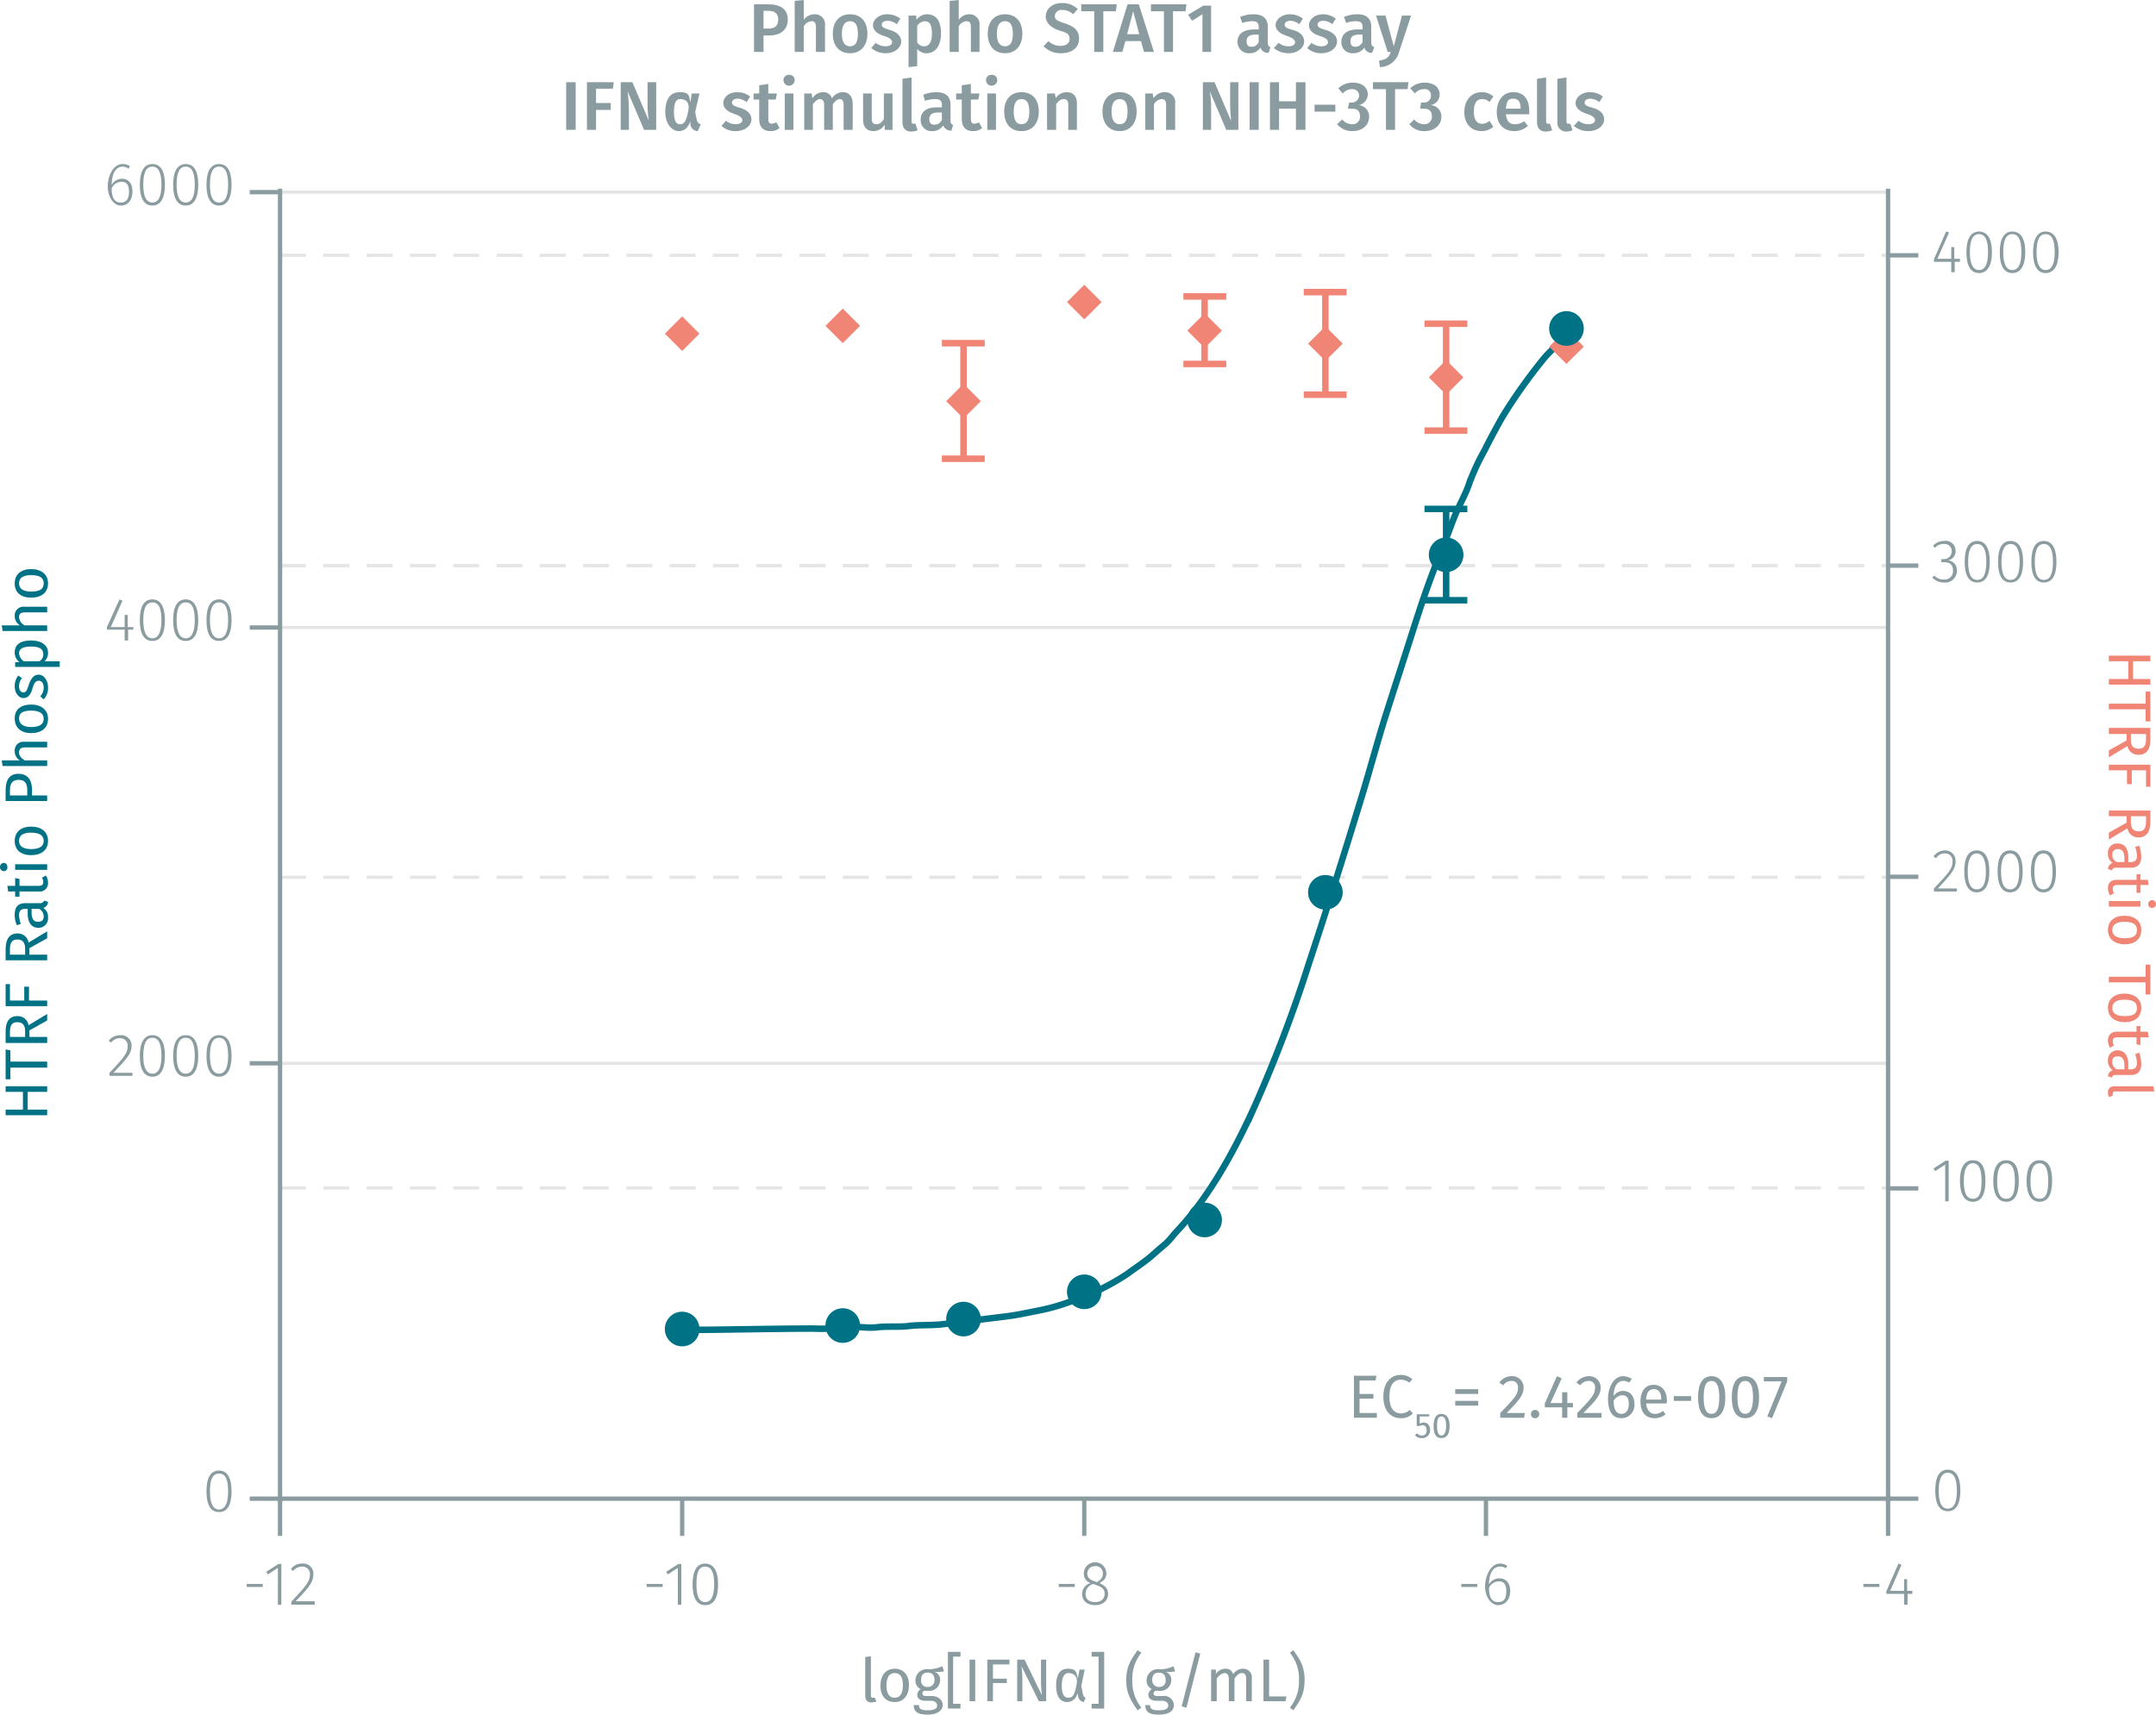 <svg xmlns="http://www.w3.org/2000/svg" xmlns:xlink="http://www.w3.org/1999/xlink" viewBox="0 0 498.1 396.2"><defs><symbol id="_5-red-diamond" data-name="5-red-diamond" viewBox="0 0 8 8"><polyline points="4 0 8 4 4 8 0 4" fill="#f08576"/></symbol><symbol id="_1-deep-blue-circle" data-name="1-deep-blue-circle" viewBox="0 0 8 8"><path d="M8,4A4,4,0,1,1,4,0,4,4,0,0,1,8,4" fill="#007286"/></symbol></defs><title>assay-validation_stat1-total-2</title><line x1="64.7" y1="245.7" x2="436.2" y2="245.7" fill="none" stroke="#e5e5e5" stroke-miterlimit="10" stroke-width="0.75"/><line x1="64.7" y1="145" x2="436.2" y2="145" fill="none" stroke="#e5e5e5" stroke-miterlimit="10" stroke-width="0.75"/><line x1="64.7" y1="44.4" x2="436.2" y2="44.4" fill="none" stroke="#e5e5e5" stroke-miterlimit="10" stroke-width="0.75"/><line x1="64.7" y1="59" x2="436.2" y2="59" fill="none" stroke="#e5e5e5" stroke-miterlimit="10" stroke-width="0.75" stroke-dasharray="6 4"/><line x1="64.7" y1="130.7" x2="436.2" y2="130.7" fill="none" stroke="#e5e5e5" stroke-miterlimit="10" stroke-width="0.75" stroke-dasharray="6 4"/><line x1="64.7" y1="202.7" x2="436.2" y2="202.7" fill="none" stroke="#e5e5e5" stroke-miterlimit="10" stroke-width="0.75" stroke-dasharray="6 4"/><line x1="64.7" y1="274.5" x2="436.2" y2="274.5" fill="none" stroke="#e5e5e5" stroke-miterlimit="10" stroke-width="0.75" stroke-dasharray="6 4"/><g style="isolation:isolate"><path d="M61.6,367.5v.7H57.9v-.7Z" transform="translate(-0.9 -1.5)" fill="#8b9ca0"/><path d="M65.1,372.3v-8.5l-2.3,1.5-.4-.6,2.8-1.8h.7v9.4Z" transform="translate(-0.9 -1.5)" fill="#8b9ca0"/><path d="M73.3,365.2c0,1.9-1,3.1-4.1,6.3h4.4v.8H68.2v-.7c3.5-3.7,4.3-4.7,4.3-6.3a1.7,1.7,0,0,0-1.8-1.8,2.8,2.8,0,0,0-2.1,1l-.5-.4a3.1,3.1,0,0,1,2.7-1.3A2.3,2.3,0,0,1,73.3,365.2Z" transform="translate(-0.9 -1.5)" fill="#8b9ca0"/></g><g style="isolation:isolate"><path d="M154,367.5v.7h-3.7v-.7Z" transform="translate(-0.9 -1.5)" fill="#8b9ca0"/><path d="M157.5,372.3v-8.5l-2.3,1.5-.4-.6,2.8-1.8h.7v9.4Z" transform="translate(-0.9 -1.5)" fill="#8b9ca0"/><path d="M166.8,367.6q0,4.8-3,4.8c-1.9,0-2.9-1.7-2.9-4.8s1-4.8,2.9-4.8S166.8,364.4,166.8,367.6Zm-5,0c0,2.9.7,4.1,2,4.1s2.1-1.2,2.1-4.1-.7-4.1-2.1-4.1S161.8,364.7,161.8,367.6Z" transform="translate(-0.9 -1.5)" fill="#8b9ca0"/></g><g style="isolation:isolate"><path d="M249.2,367.5v.7h-3.7v-.7Z" transform="translate(-0.9 -1.5)" fill="#8b9ca0"/><path d="M256.9,369.8c0,1.6-1.2,2.6-3,2.6s-3-1-3-2.6a2.6,2.6,0,0,1,2-2.5,2.2,2.2,0,0,1-1.6-2.2,2.6,2.6,0,0,1,5.2,0c0,1-.5,1.6-1.6,2.2C256.2,367.9,256.9,368.6,256.9,369.8Zm-.8,0c0-1.1-.6-1.6-2.1-2.1l-.5-.2a2.4,2.4,0,0,0-1.8,2.3c0,1.3.9,1.9,2.2,1.9S256.1,371,256.1,369.8Zm-2.3-2.9.5.2c1-.6,1.4-1.1,1.4-2a1.6,1.6,0,0,0-1.8-1.7,1.7,1.7,0,0,0-1.8,1.7C252.1,366,252.6,366.5,253.8,366.9Z" transform="translate(-0.9 -1.5)" fill="#8b9ca0"/></g><g style="isolation:isolate"><path d="M342.2,367.5v.7h-3.7v-.7Z" transform="translate(-0.9 -1.5)" fill="#8b9ca0"/><path d="M349.8,369.1c0,2.1-1.2,3.3-2.8,3.3s-3-1.9-3-4.3,1.3-5.3,3.4-5.3a2.9,2.9,0,0,1,1.7.5l-.3.6a2.3,2.3,0,0,0-1.4-.4c-1.6,0-2.5,1.7-2.5,4.1a2.8,2.8,0,0,1,2.4-1.4C348.6,366.2,349.8,367.1,349.8,369.1Zm-.9,0c0-1.6-.7-2.2-1.7-2.2a2.6,2.6,0,0,0-2.3,1.5c0,2.1.6,3.3,2.1,3.3S348.9,370.7,348.9,369.1Z" transform="translate(-0.9 -1.5)" fill="#8b9ca0"/></g><g style="isolation:isolate"><path d="M435.1,367.5v.7h-3.7v-.7Z" transform="translate(-0.9 -1.5)" fill="#8b9ca0"/><path d="M441.6,369.8v2.5h-.8v-2.5h-4.1v-.6l2.8-6.4.7.3-2.6,6h3.2v-2.7h.7v2.7h1.2v.7Z" transform="translate(-0.9 -1.5)" fill="#8b9ca0"/></g><path d="M65,347.8H437.8m-372.2,0v8.6m92.9-8.6v8.6m92.9-8.6v8.6m92.8-8.6v8.6m92.9-8.6v8.6" transform="translate(-0.9 -1.5)" fill="none" stroke="#8b9ca0" stroke-miterlimit="10"/><g style="isolation:isolate"><path d="M54.4,346.1c0,3.2-1,4.8-2.9,4.8s-2.9-1.6-2.9-4.8,1-4.8,2.9-4.8S54.4,343,54.4,346.1Zm-5,0c0,2.9.8,4.2,2.1,4.2s2.1-1.3,2.1-4.2-.7-4.1-2.1-4.1S49.4,343.2,49.4,346.1Z" transform="translate(-0.9 -1.5)" fill="#8b9ca0"/></g><g style="isolation:isolate"><path d="M31.3,243.1c0,1.9-1.1,3-4.2,6.3h4.4v.7H26.2v-.7c3.4-3.6,4.2-4.6,4.2-6.2a1.7,1.7,0,0,0-1.7-1.8,2.4,2.4,0,0,0-2.1,1L26,242a3.4,3.4,0,0,1,2.7-1.3A2.4,2.4,0,0,1,31.3,243.1Z" transform="translate(-0.9 -1.5)" fill="#8b9ca0"/><path d="M39,245.5c0,3.1-1,4.8-2.9,4.8s-2.9-1.7-2.9-4.8,1-4.8,2.9-4.8S39,242.3,39,245.5Zm-5,0c0,2.8.8,4.1,2.1,4.1s2.1-1.2,2.1-4.1-.7-4.2-2.1-4.2S34,242.6,34,245.5Z" transform="translate(-0.9 -1.5)" fill="#8b9ca0"/><path d="M46.7,245.5c0,3.1-1,4.8-2.9,4.8s-2.9-1.7-2.9-4.8,1-4.8,2.9-4.8S46.7,242.3,46.7,245.5Zm-5,0c0,2.8.8,4.1,2.1,4.1s2.1-1.2,2.1-4.1-.7-4.2-2.1-4.2S41.7,242.6,41.7,245.5Z" transform="translate(-0.9 -1.5)" fill="#8b9ca0"/><path d="M54.4,245.5c0,3.1-1,4.8-2.9,4.8s-2.9-1.7-2.9-4.8,1-4.8,2.9-4.8S54.4,242.3,54.4,245.5Zm-5,0c0,2.8.8,4.1,2.1,4.1s2.1-1.2,2.1-4.1-.7-4.2-2.1-4.2S49.4,242.6,49.4,245.5Z" transform="translate(-0.9 -1.5)" fill="#8b9ca0"/></g><g style="isolation:isolate"><path d="M30.5,147v2.5h-.8V147H25.6v-.6l2.9-6.4.7.3-2.7,6.1h3.2v-2.8h.7v2.8h1.3v.6Z" transform="translate(-0.9 -1.5)" fill="#8b9ca0"/><path d="M39,144.8c0,3.2-1,4.8-2.9,4.8s-2.9-1.6-2.9-4.8,1-4.8,2.9-4.8S39,141.7,39,144.8Zm-5,0c0,2.9.8,4.2,2.1,4.2s2.1-1.3,2.1-4.2-.7-4.1-2.1-4.1S34,142,34,144.8Z" transform="translate(-0.9 -1.5)" fill="#8b9ca0"/><path d="M46.7,144.8c0,3.2-1,4.8-2.9,4.8s-2.9-1.6-2.9-4.8,1-4.8,2.9-4.8S46.7,141.7,46.7,144.8Zm-5,0c0,2.9.8,4.2,2.1,4.2s2.1-1.3,2.1-4.2-.7-4.1-2.1-4.1S41.7,142,41.7,144.8Z" transform="translate(-0.9 -1.5)" fill="#8b9ca0"/><path d="M54.4,144.8c0,3.2-1,4.8-2.9,4.8s-2.9-1.6-2.9-4.8,1-4.8,2.9-4.8S54.4,141.7,54.4,144.8Zm-5,0c0,2.9.8,4.2,2.1,4.2s2.1-1.3,2.1-4.2-.7-4.1-2.1-4.1S49.4,142,49.4,144.8Z" transform="translate(-0.9 -1.5)" fill="#8b9ca0"/></g><g style="isolation:isolate"><path d="M31.5,45.7c0,2.1-1.1,3.3-2.7,3.3s-3-1.9-3-4.4,1.3-5.2,3.4-5.2a2.9,2.9,0,0,1,1.7.5l-.3.6a2.4,2.4,0,0,0-1.4-.5c-1.6,0-2.5,1.8-2.5,4.2a2.8,2.8,0,0,1,2.4-1.4C30.4,42.8,31.5,43.7,31.5,45.7Zm-.8,0c0-1.6-.7-2.2-1.7-2.2A2.6,2.6,0,0,0,26.7,45c0,2.1.6,3.3,2.1,3.3S30.7,47.2,30.7,45.7Z" transform="translate(-0.9 -1.5)" fill="#8b9ca0"/><path d="M39,44.2c0,3.1-1,4.8-2.9,4.8s-2.9-1.7-2.9-4.8,1-4.8,2.9-4.8S39,41,39,44.2Zm-5,0c0,2.9.8,4.1,2.1,4.1s2.1-1.2,2.1-4.1S37.5,40,36.1,40,34,41.3,34,44.2Z" transform="translate(-0.9 -1.5)" fill="#8b9ca0"/><path d="M46.7,44.2c0,3.1-1,4.8-2.9,4.8s-2.9-1.7-2.9-4.8,1-4.8,2.9-4.8S46.7,41,46.7,44.2Zm-5,0c0,2.9.8,4.1,2.1,4.1s2.1-1.2,2.1-4.1S45.2,40,43.8,40,41.7,41.3,41.7,44.2Z" transform="translate(-0.9 -1.5)" fill="#8b9ca0"/><path d="M54.4,44.2c0,3.1-1,4.8-2.9,4.8s-2.9-1.7-2.9-4.8,1-4.8,2.9-4.8S54.4,41,54.4,44.2Zm-5,0c0,2.9.8,4.1,2.1,4.1s2.1-1.2,2.1-4.1S52.9,40,51.5,40,49.4,41.3,49.4,44.2Z" transform="translate(-0.9 -1.5)" fill="#8b9ca0"/></g><path d="M65.6,348.6V45.1m0,302.7h-7m7-100.6h-7m7-100.7h-7m7-100.6h-7" transform="translate(-0.9 -1.5)" fill="none" stroke="#8b9ca0" stroke-miterlimit="10"/><g style="isolation:isolate"><path d="M453.8,345.9c0,3.2-1,4.8-2.9,4.8s-2.9-1.6-2.9-4.8,1-4.8,2.9-4.8S453.8,342.8,453.8,345.9Zm-5,0c0,2.9.7,4.2,2.1,4.2s2.1-1.3,2.1-4.2-.8-4.1-2.1-4.1S448.8,343.1,448.8,345.9Z" transform="translate(-0.9 -1.5)" fill="#8b9ca0"/></g><g style="isolation:isolate"><path d="M450.3,279.1v-8.5l-2.3,1.5-.4-.6,2.8-1.8h.7v9.4Z" transform="translate(-0.9 -1.5)" fill="#8b9ca0"/><path d="M459.6,274.4c0,3.2-1,4.8-2.9,4.8s-3-1.7-3-4.8,1-4.8,3-4.8S459.6,271.2,459.6,274.4Zm-5,0c0,2.9.7,4.1,2.1,4.1s2-1.2,2-4.1-.7-4.1-2-4.1S454.6,271.5,454.6,274.4Z" transform="translate(-0.9 -1.5)" fill="#8b9ca0"/><path d="M467.3,274.4c0,3.2-1,4.8-2.9,4.8s-3-1.7-3-4.8,1-4.8,3-4.8S467.3,271.2,467.3,274.4Zm-5,0c0,2.9.7,4.1,2.1,4.1s2-1.2,2-4.1-.7-4.1-2-4.1S462.3,271.5,462.3,274.4Z" transform="translate(-0.9 -1.5)" fill="#8b9ca0"/><path d="M475,274.4c0,3.2-1,4.8-2.9,4.8s-3-1.7-3-4.8,1-4.8,3-4.8S475,271.2,475,274.4Zm-5,0c0,2.9.7,4.1,2.1,4.1s2-1.2,2-4.1-.7-4.1-2-4.1S470,271.5,470,274.4Z" transform="translate(-0.9 -1.5)" fill="#8b9ca0"/></g><g style="isolation:isolate"><path d="M452.7,200.5c0,1.8-1,3-4.1,6.3H453v.7h-5.3v-.7c3.5-3.7,4.3-4.6,4.3-6.3a1.7,1.7,0,0,0-1.8-1.8,2.3,2.3,0,0,0-2,1.1l-.6-.4a3.3,3.3,0,0,1,2.7-1.4A2.4,2.4,0,0,1,452.7,200.5Z" transform="translate(-0.9 -1.5)" fill="#8b9ca0"/><path d="M460.5,202.9c0,3.1-1,4.8-2.9,4.8s-2.9-1.7-2.9-4.9,1-4.8,2.9-4.8S460.5,199.7,460.5,202.9Zm-5-.1c0,2.9.7,4.2,2.1,4.2s2.1-1.3,2.1-4.1-.8-4.2-2.1-4.2S455.5,200,455.5,202.8Z" transform="translate(-0.9 -1.5)" fill="#8b9ca0"/><path d="M468.2,202.9c0,3.1-1,4.8-2.9,4.8s-2.9-1.7-2.9-4.9,1-4.8,2.9-4.8S468.2,199.7,468.2,202.9Zm-5-.1c0,2.9.7,4.2,2.1,4.2s2.1-1.3,2.1-4.1-.8-4.2-2.1-4.2S463.2,200,463.2,202.8Z" transform="translate(-0.9 -1.5)" fill="#8b9ca0"/><path d="M475.9,202.9c0,3.1-1,4.8-2.9,4.8s-2.9-1.7-2.9-4.9,1-4.8,2.9-4.8S475.9,199.7,475.9,202.9Zm-5-.1c0,2.9.7,4.2,2.1,4.2s2.1-1.3,2.1-4.1-.8-4.2-2.1-4.2S470.9,200,470.9,202.8Z" transform="translate(-0.9 -1.5)" fill="#8b9ca0"/></g><g style="isolation:isolate"><path d="M452.7,128.8a2.1,2.1,0,0,1-1.9,2.2,2.2,2.2,0,0,1,2.2,2.3,2.7,2.7,0,0,1-3,2.8,3.4,3.4,0,0,1-2.7-1.2l.5-.4a2.7,2.7,0,0,0,2.2.9,1.9,1.9,0,0,0,2.1-2c0-1.5-.8-2-2.1-2h-.6v-.7h.5a1.8,1.8,0,0,0,1.9-1.8,1.6,1.6,0,0,0-1.8-1.7,2.7,2.7,0,0,0-2.1.9l-.4-.5a3.4,3.4,0,0,1,2.5-1.1A2.3,2.3,0,0,1,452.7,128.8Z" transform="translate(-0.9 -1.5)" fill="#8b9ca0"/><path d="M460.6,131.3c0,3.2-1,4.8-2.9,4.8s-2.9-1.6-2.9-4.8,1-4.8,2.9-4.8S460.6,128.2,460.6,131.3Zm-5,0c0,2.9.7,4.2,2.1,4.2s2.1-1.3,2.1-4.2-.8-4.1-2.1-4.1S455.6,128.4,455.6,131.3Z" transform="translate(-0.9 -1.5)" fill="#8b9ca0"/><path d="M468.3,131.3c0,3.2-1,4.8-2.9,4.8s-2.9-1.6-2.9-4.8,1-4.8,2.9-4.8S468.3,128.2,468.3,131.3Zm-5,0c0,2.9.7,4.2,2.1,4.2s2.1-1.3,2.1-4.2-.8-4.1-2.1-4.1S463.3,128.4,463.3,131.3Z" transform="translate(-0.9 -1.5)" fill="#8b9ca0"/><path d="M476,131.3c0,3.2-1,4.8-2.9,4.8s-2.9-1.6-2.9-4.8,1-4.8,2.9-4.8S476,128.2,476,131.3Zm-5,0c0,2.9.7,4.2,2.1,4.2s2.1-1.3,2.1-4.2-.8-4.1-2.1-4.1S471,128.4,471,131.3Z" transform="translate(-0.9 -1.5)" fill="#8b9ca0"/></g><g style="isolation:isolate"><path d="M452.5,62v2.4h-.8V62h-4v-.6l2.8-6.4.7.2-2.7,6.1h3.2V58.6h.7v2.7h1.3V62Z" transform="translate(-0.9 -1.5)" fill="#8b9ca0"/><path d="M461.1,59.8c0,3.1-1.1,4.8-3,4.8s-2.9-1.7-2.9-4.8,1-4.8,2.9-4.8S461.1,56.6,461.1,59.8Zm-5.1,0c0,2.8.8,4.1,2.1,4.1s2.1-1.2,2.1-4.1-.7-4.2-2.1-4.2S456,56.9,456,59.8Z" transform="translate(-0.9 -1.5)" fill="#8b9ca0"/><path d="M468.8,59.8c0,3.1-1.1,4.8-3,4.8s-2.9-1.7-2.9-4.8,1-4.8,2.9-4.8S468.8,56.6,468.8,59.8Zm-5.1,0c0,2.8.8,4.1,2.1,4.1s2.1-1.2,2.1-4.1-.7-4.2-2.1-4.2S463.7,56.9,463.7,59.8Z" transform="translate(-0.9 -1.5)" fill="#8b9ca0"/><path d="M476.5,59.8c0,3.1-1.1,4.8-3,4.8s-2.9-1.7-2.9-4.8,1-4.8,2.9-4.8S476.5,56.6,476.5,59.8Zm-5.1,0c0,2.8.8,4.1,2.1,4.1s2.1-1.2,2.1-4.1-.7-4.2-2.1-4.2S471.4,56.9,471.4,59.8Z" transform="translate(-0.9 -1.5)" fill="#8b9ca0"/></g><path d="M437.1,348.6V45.1m0,302.7h7m-7-71.7h7m-7-72h7m-7-71.9h7m-7-71.7h7" transform="translate(-0.9 -1.5)" fill="none" stroke="#8b9ca0" stroke-miterlimit="10"/><line x1="222.6" y1="79.3" x2="222.6" y2="92.7" fill="none" stroke="#f08576" stroke-miterlimit="10" stroke-width="1.5"/><line x1="217.6" y1="79.3" x2="227.5" y2="79.3" fill="none" stroke="#f08576" stroke-miterlimit="10" stroke-width="1.5"/><line x1="222.6" y1="92.7" x2="222.6" y2="106" fill="none" stroke="#f08576" stroke-miterlimit="10" stroke-width="1.5"/><line x1="217.6" y1="106" x2="227.5" y2="106" fill="none" stroke="#f08576" stroke-miterlimit="10" stroke-width="1.5"/><line x1="278.3" y1="68.5" x2="278.3" y2="76.3" fill="none" stroke="#f08576" stroke-miterlimit="10" stroke-width="1.5"/><line x1="273.4" y1="68.5" x2="283.3" y2="68.5" fill="none" stroke="#f08576" stroke-miterlimit="10" stroke-width="1.5"/><line x1="278.3" y1="76.3" x2="278.3" y2="84.1" fill="none" stroke="#f08576" stroke-miterlimit="10" stroke-width="1.5"/><line x1="273.4" y1="84.1" x2="283.3" y2="84.1" fill="none" stroke="#f08576" stroke-miterlimit="10" stroke-width="1.5"/><line x1="306.2" y1="67.5" x2="306.2" y2="79.3" fill="none" stroke="#f08576" stroke-miterlimit="10" stroke-width="1.5"/><line x1="301.2" y1="67.5" x2="311.1" y2="67.5" fill="none" stroke="#f08576" stroke-miterlimit="10" stroke-width="1.5"/><line x1="306.2" y1="79.3" x2="306.2" y2="91.2" fill="none" stroke="#f08576" stroke-miterlimit="10" stroke-width="1.5"/><line x1="301.2" y1="91.2" x2="311.1" y2="91.2" fill="none" stroke="#f08576" stroke-miterlimit="10" stroke-width="1.5"/><line x1="334.1" y1="74.8" x2="334.1" y2="87.1" fill="none" stroke="#f08576" stroke-miterlimit="10" stroke-width="1.5"/><line x1="329.1" y1="74.8" x2="339" y2="74.8" fill="none" stroke="#f08576" stroke-miterlimit="10" stroke-width="1.5"/><line x1="334.1" y1="87.1" x2="334.1" y2="99.5" fill="none" stroke="#f08576" stroke-miterlimit="10" stroke-width="1.5"/><line x1="329.1" y1="99.5" x2="339" y2="99.5" fill="none" stroke="#f08576" stroke-miterlimit="10" stroke-width="1.5"/><path d="M158.5,308.8h0c10.2,0,20.2-.3,30.4-.3a39.4,39.4,0,0,0,6.9-.3c2.5-.4,5.2.3,7.7,0s5,0,7.4-.3,5.2-.1,7.7-.4l14.6-1.8c2.5-.3,4.8-.8,7.3-1.3a46.4,46.4,0,0,0,7.3-2,55.9,55.9,0,0,0,13.5-6.5c2-1.5,4.1-2.8,6-4.5s2.1-1.8,3-2.6,1.7-2,2.6-2.9c7.3-7.8,13-18.1,17.7-28.4a319.1,319.1,0,0,0,12.7-33.4c4.2-12.7,8.2-25.4,12.1-38.2,2-6.5,3.7-13,5.8-19.6s4.1-12.7,6.1-19,3.9-11.9,6.2-17.5c1.2-2.8,2.2-5.8,3.3-8.6s2.6-5.2,3.5-7.9a52.3,52.3,0,0,1,3.5-7.6c1.3-2.6,2.7-5.2,4.1-7.7a122.8,122.8,0,0,1,9.8-13.8c1.7-2,3.6-3.4,5.3-5.4" transform="translate(-0.9 -1.5)" fill="none" stroke="#007286" stroke-miterlimit="10" stroke-width="1.5"/><line x1="334.1" y1="117.6" x2="334.1" y2="128.2" fill="none" stroke="#007286" stroke-miterlimit="10" stroke-width="1.5"/><line x1="329.1" y1="117.6" x2="339" y2="117.6" fill="none" stroke="#007286" stroke-miterlimit="10" stroke-width="1.5"/><line x1="334.1" y1="128.2" x2="334.1" y2="138.7" fill="none" stroke="#007286" stroke-miterlimit="10" stroke-width="1.5"/><line x1="329.1" y1="138.7" x2="339" y2="138.7" fill="none" stroke="#007286" stroke-miterlimit="10" stroke-width="1.5"/><g style="isolation:isolate"><g style="isolation:isolate"><path d="M182.9,6c0,2.5-1.8,3.7-4.3,3.7h-1.3v3.8h-2.2V2.5h3.3C181.2,2.5,182.9,3.6,182.9,6Zm-2.2,0c0-1.4-.9-2-2.3-2h-1.1V8.1h1.1C179.8,8.1,180.7,7.6,180.7,6Z" transform="translate(-0.9 -1.5)" fill="#8b9ca0"/><path d="M191.5,7.4v6.1h-2.1V7.7c0-1-.4-1.3-1-1.3a2.2,2.2,0,0,0-1.8,1.2v5.9h-2.1V1.7l2.1-.2V6.1a3,3,0,0,1,2.5-1.3A2.3,2.3,0,0,1,191.5,7.4Z" transform="translate(-0.9 -1.5)" fill="#8b9ca0"/><path d="M201.3,9.3c0,2.7-1.5,4.5-4,4.5s-4-1.7-4-4.5,1.5-4.5,4-4.5S201.3,6.5,201.3,9.3Zm-5.9,0c0,2,.7,2.9,1.9,2.9s1.8-.9,1.8-2.9-.6-2.9-1.8-2.9S195.4,7.3,195.4,9.3Z" transform="translate(-0.9 -1.5)" fill="#8b9ca0"/><path d="M208.9,5.8l-.8,1.3a3.7,3.7,0,0,0-2.1-.8c-.9,0-1.4.4-1.4.9s.4.8,1.8,1.2,2.7,1.2,2.7,2.7-1.6,2.7-3.5,2.7a5,5,0,0,1-3.4-1.2l1-1.2a3.8,3.8,0,0,0,2.3.8c.9,0,1.5-.4,1.5-.9s-.3-1-1.9-1.5-2.5-1.3-2.5-2.5,1.3-2.5,3.2-2.5A5,5,0,0,1,208.9,5.8Z" transform="translate(-0.9 -1.5)" fill="#8b9ca0"/><path d="M218.3,9.3c0,2.6-1.2,4.5-3.3,4.5a2.7,2.7,0,0,1-2.2-1v4l-2,.2V5.1h1.8v1a3.1,3.1,0,0,1,2.4-1.3C217.4,4.8,218.3,6.6,218.3,9.3Zm-2.1,0c0-2.2-.6-2.9-1.7-2.9a2.2,2.2,0,0,0-1.7,1.1v3.8a1.9,1.9,0,0,0,1.6.9C215.5,12.2,216.2,11.3,216.2,9.3Z" transform="translate(-0.9 -1.5)" fill="#8b9ca0"/><path d="M227.2,7.4v6.1h-2V7.7c0-1-.4-1.3-1-1.3a2.2,2.2,0,0,0-1.8,1.2v5.9h-2.1V1.7l2.1-.2V6.1a2.9,2.9,0,0,1,2.4-1.3A2.3,2.3,0,0,1,227.2,7.4Z" transform="translate(-0.9 -1.5)" fill="#8b9ca0"/><path d="M237.1,9.3c0,2.7-1.5,4.5-4,4.5s-4-1.7-4-4.5,1.5-4.5,4-4.5S237.1,6.5,237.1,9.3Zm-5.9,0c0,2,.7,2.9,1.9,2.9s1.8-.9,1.8-2.9-.6-2.9-1.8-2.9S231.2,7.3,231.2,9.3Z" transform="translate(-0.9 -1.5)" fill="#8b9ca0"/><path d="M249.9,3.6l-1.1,1.2a3.5,3.5,0,0,0-2.5-1,1.5,1.5,0,0,0-1.7,1.4c0,.8.5,1.1,2.3,1.7s3.3,1.4,3.3,3.5-1.6,3.4-4.2,3.4a5.5,5.5,0,0,1-4-1.6l1.1-1.2a4.1,4.1,0,0,0,2.8,1.1c1.2,0,2.1-.5,2.1-1.6s-.5-1.4-2.2-1.9-3.3-1.6-3.3-3.3,1.5-3.1,3.7-3.1A5.1,5.1,0,0,1,249.9,3.6Z" transform="translate(-0.9 -1.5)" fill="#8b9ca0"/><path d="M255.8,4.1v9.4h-2.1V4.1h-3V2.5h8.2l-.2,1.6Z" transform="translate(-0.9 -1.5)" fill="#8b9ca0"/><path d="M260.9,11l-.7,2.5H258l3.4-11H264l3.5,11h-2.3l-.7-2.5Zm1.8-6.9-1.4,5.3h2.8Z" transform="translate(-0.9 -1.5)" fill="#8b9ca0"/><path d="M271.9,4.1v9.4h-2.1V4.1h-3V2.5H275l-.2,1.6Z" transform="translate(-0.9 -1.5)" fill="#8b9ca0"/><path d="M278.7,13.5V4.8l-2.4,1.5-.9-1.4,3.5-2.1h1.8V13.5Z" transform="translate(-0.9 -1.5)" fill="#8b9ca0"/><path d="M294.4,12.4l-.4,1.3a1.8,1.8,0,0,1-1.9-1.2,2.9,2.9,0,0,1-2.5,1.3,2.6,2.6,0,0,1-2.8-2.6c0-1.9,1.4-2.9,3.9-2.9h1V7.8c0-1.1-.5-1.4-1.5-1.4a7.4,7.4,0,0,0-2.3.4l-.5-1.4a8.9,8.9,0,0,1,3.1-.6c2.3,0,3.3,1.1,3.3,2.9v3.6C293.8,12,294,12.2,294.4,12.4Zm-2.7-1.2V9.5h-.8c-1.3,0-2,.5-2,1.5s.4,1.3,1.2,1.3A1.7,1.7,0,0,0,291.7,11.2Z" transform="translate(-0.9 -1.5)" fill="#8b9ca0"/><path d="M301.9,5.8l-.8,1.3a3.7,3.7,0,0,0-2.1-.8c-.8,0-1.3.4-1.3.9s.3.8,1.8,1.2,2.7,1.2,2.7,2.7-1.6,2.7-3.6,2.7a5.2,5.2,0,0,1-3.4-1.2l1.1-1.2a3.6,3.6,0,0,0,2.3.8c.9,0,1.5-.4,1.5-.9s-.4-1-1.9-1.5-2.6-1.3-2.6-2.5,1.3-2.5,3.3-2.5A4.9,4.9,0,0,1,301.9,5.8Z" transform="translate(-0.9 -1.5)" fill="#8b9ca0"/><path d="M309.5,5.8l-.8,1.3a3.4,3.4,0,0,0-2.1-.8c-.8,0-1.3.4-1.3.9s.4.8,1.8,1.2,2.7,1.2,2.7,2.7-1.6,2.7-3.6,2.7a4.7,4.7,0,0,1-3.3-1.2l1-1.2a3.6,3.6,0,0,0,2.3.8c.9,0,1.5-.4,1.5-.9s-.3-1-1.9-1.5-2.5-1.3-2.5-2.5,1.3-2.5,3.2-2.5A4.9,4.9,0,0,1,309.5,5.8Z" transform="translate(-0.9 -1.5)" fill="#8b9ca0"/><path d="M318.4,12.4l-.5,1.3a1.7,1.7,0,0,1-1.8-1.2,3,3,0,0,1-2.6,1.3,2.5,2.5,0,0,1-2.7-2.6c0-1.9,1.4-2.9,3.8-2.9h1.1V7.8c0-1.1-.5-1.4-1.6-1.4a6.4,6.4,0,0,0-2.2.4l-.5-1.4a8.5,8.5,0,0,1,3.1-.6c2.2,0,3.2,1.1,3.2,2.9v3.6C317.7,12,317.9,12.2,318.4,12.4Zm-2.7-1.2V9.5h-.8c-1.4,0-2,.5-2,1.5s.4,1.3,1.2,1.3A1.8,1.8,0,0,0,315.7,11.2Z" transform="translate(-0.9 -1.5)" fill="#8b9ca0"/><path d="M319.7,17l-.2-1.5c1.7-.2,2.3-.8,2.7-2h-.7l-2.7-8.4H321l1.9,7.1,1.9-7.1h2.1l-2.8,8.5A4.6,4.6,0,0,1,319.7,17Z" transform="translate(-0.9 -1.5)" fill="#8b9ca0"/></g><g style="isolation:isolate"><path d="M131.7,31.5v-11h2.2v11Z" transform="translate(-0.9 -1.5)" fill="#8b9ca0"/><path d="M138.6,22v3.3H142v1.6h-3.4v4.6h-2.1v-11h6.2l-.2,1.5Z" transform="translate(-0.9 -1.5)" fill="#8b9ca0"/><path d="M149.7,31.5l-3.8-8.9a37.6,37.6,0,0,1,.3,4.4v4.5h-1.9v-11H147l3.8,8.9a25.8,25.8,0,0,1-.3-3.7V20.5h2v11Z" transform="translate(-0.9 -1.5)" fill="#8b9ca0"/><path d="M160.4,25.2l.3-2.1h1.8l-1,4.3.4,1.9c.2.5.4.8.9.9l-.7,1.6a1.8,1.8,0,0,1-1.7-1.5v-.8c-.5,1.4-1.3,2.3-2.7,2.3s-3.1-1.5-3.1-4.4,1.1-4.6,3.3-4.6S160.1,23.5,160.4,25.2Zm-3.8,2.2c0,2,.5,2.8,1.4,2.8s1.4-.5,1.9-3-1-2.8-1.9-2.8S156.6,25.3,156.6,27.4Z" transform="translate(-0.9 -1.5)" fill="#8b9ca0"/><path d="M174.2,23.8l-.8,1.3a3.7,3.7,0,0,0-2.1-.8c-.8,0-1.3.4-1.3.9s.4.8,1.8,1.2,2.7,1.2,2.7,2.7-1.6,2.7-3.6,2.7a4.7,4.7,0,0,1-3.3-1.2l1-1.2a3.6,3.6,0,0,0,2.3.8c.9,0,1.5-.4,1.5-.9s-.4-1-1.9-1.5-2.5-1.3-2.5-2.5,1.2-2.5,3.2-2.5A4.9,4.9,0,0,1,174.2,23.8Z" transform="translate(-0.9 -1.5)" fill="#8b9ca0"/><path d="M178.9,31.8c-1.7,0-2.6-1-2.6-2.8V24.5H175V23.1h1.3V21.2l2.1-.3v2.2h2l-.3,1.4h-1.7V29c0,.8.3,1.1.9,1.1l1-.3.7,1.3A3.3,3.3,0,0,1,178.9,31.8Z" transform="translate(-0.9 -1.5)" fill="#8b9ca0"/><path d="M184.5,20a1.3,1.3,0,0,1-1.3,1.3,1.3,1.3,0,0,1-1.3-1.3,1.2,1.2,0,0,1,1.3-1.2A1.2,1.2,0,0,1,184.5,20Zm-2.3,11.5V23.1h2v8.4Z" transform="translate(-0.9 -1.5)" fill="#8b9ca0"/><path d="M197.9,25.4v6.1h-2.1V25.7c0-1-.4-1.3-.9-1.3s-1.1.5-1.6,1.2v5.9h-2V25.7c0-1-.5-1.3-1-1.3s-1.1.5-1.6,1.2v5.9h-2V23.1h1.7l.2,1.1a2.9,2.9,0,0,1,2.5-1.4,2,2,0,0,1,2,1.4,3.1,3.1,0,0,1,2.6-1.4C197,22.8,197.9,23.8,197.9,25.4Z" transform="translate(-0.9 -1.5)" fill="#8b9ca0"/><path d="M205.3,31.5V30.3a3,3,0,0,1-2.6,1.5c-1.6,0-2.4-1-2.4-2.7v-6h2v5.8c0,1,.4,1.3,1.1,1.3s1.2-.4,1.7-1.2V23.1h2v8.4Z" transform="translate(-0.9 -1.5)" fill="#8b9ca0"/><path d="M212,30.1h.4l.5,1.5a4,4,0,0,1-1.5.3c-1.3,0-2-.8-2-2.2V19.7l2.1-.3V29.5C211.5,29.9,211.6,30.1,212,30.1Z" transform="translate(-0.9 -1.5)" fill="#8b9ca0"/><path d="M221.1,30.4l-.4,1.3a2,2,0,0,1-1.9-1.2,2.9,2.9,0,0,1-2.5,1.3,2.5,2.5,0,0,1-2.7-2.6c0-1.9,1.3-2.9,3.8-2.9h1.1v-.5c0-1.1-.5-1.4-1.6-1.4a7.4,7.4,0,0,0-2.3.4l-.4-1.4a8.4,8.4,0,0,1,3-.6c2.3,0,3.3,1.1,3.3,2.9v3.6C220.5,30,220.7,30.2,221.1,30.4Zm-2.6-1.2V27.5h-.9c-1.3,0-2,.5-2,1.5s.4,1.3,1.2,1.3A1.8,1.8,0,0,0,218.5,29.2Z" transform="translate(-0.9 -1.5)" fill="#8b9ca0"/><path d="M225.7,31.8c-1.7,0-2.6-1-2.6-2.8V24.5h-1.3V23.1h1.3V21.2l2.1-.3v2.2h2l-.3,1.4h-1.7V29c0,.8.3,1.1.9,1.1l1-.3.7,1.3A3.3,3.3,0,0,1,225.7,31.8Z" transform="translate(-0.9 -1.5)" fill="#8b9ca0"/><path d="M231.3,20a1.3,1.3,0,0,1-1.3,1.3,1.3,1.3,0,0,1-1.3-1.3,1.2,1.2,0,0,1,1.3-1.2A1.2,1.2,0,0,1,231.3,20ZM229,31.5V23.1h2v8.4Z" transform="translate(-0.9 -1.5)" fill="#8b9ca0"/><path d="M240.9,27.3c0,2.7-1.5,4.5-4,4.5s-4-1.7-4-4.5,1.5-4.5,4-4.5S240.9,24.5,240.9,27.3Zm-5.8,0c0,2,.6,2.9,1.8,2.9s1.8-.9,1.8-2.9-.6-2.9-1.8-2.9S235.1,25.3,235.1,27.3Z" transform="translate(-0.9 -1.5)" fill="#8b9ca0"/><path d="M249.7,25.4v6.1h-2V25.7c0-1-.4-1.3-1.1-1.3s-1.2.5-1.7,1.2v5.9h-2.1V23.1h1.8l.2,1.1a3,3,0,0,1,2.5-1.4C248.9,22.8,249.7,23.8,249.7,25.4Z" transform="translate(-0.9 -1.5)" fill="#8b9ca0"/><path d="M263.5,27.3c0,2.7-1.5,4.5-3.9,4.5s-4-1.7-4-4.5,1.5-4.5,4-4.5S263.5,24.5,263.5,27.3Zm-5.8,0c0,2,.7,2.9,1.9,2.9s1.8-.9,1.8-2.9-.6-2.9-1.8-2.9S257.7,25.3,257.7,27.3Z" transform="translate(-0.9 -1.5)" fill="#8b9ca0"/><path d="M272.4,25.4v6.1h-2.1V25.7c0-1-.4-1.3-1-1.3a2.2,2.2,0,0,0-1.8,1.2v5.9h-2V23.1h1.7l.2,1.1a3,3,0,0,1,2.6-1.4A2.3,2.3,0,0,1,272.4,25.4Z" transform="translate(-0.9 -1.5)" fill="#8b9ca0"/><path d="M284.2,31.5l-3.8-8.9a23.6,23.6,0,0,1,.3,4.4v4.5h-1.9v-11h2.7l3.8,8.9c0-.6-.2-2.2-.2-3.7V20.5H287v11Z" transform="translate(-0.9 -1.5)" fill="#8b9ca0"/><path d="M289.6,31.5v-11h2.1v11Z" transform="translate(-0.9 -1.5)" fill="#8b9ca0"/><path d="M296.4,26.6v4.9h-2.1v-11h2.1v4.4h3.9V20.5h2.2v11h-2.2V26.6Z" transform="translate(-0.9 -1.5)" fill="#8b9ca0"/><path d="M309.4,25.7v1.6h-4.8V25.7Z" transform="translate(-0.9 -1.5)" fill="#8b9ca0"/><path d="M316.9,23.3a2.6,2.6,0,0,1-2.1,2.5,2.6,2.6,0,0,1,2.4,2.7c0,1.8-1.4,3.3-3.9,3.3a4.5,4.5,0,0,1-3.5-1.6l1.2-1.1a2.9,2.9,0,0,0,2.2,1.1,1.7,1.7,0,0,0,1.9-1.8c0-1.3-.7-1.8-1.9-1.8h-.9l.3-1.4h.5a1.7,1.7,0,0,0,1.8-1.7,1.5,1.5,0,0,0-1.6-1.4,2.8,2.8,0,0,0-2.2,1l-1-1.2a4.7,4.7,0,0,1,3.4-1.3C315.7,20.6,316.9,21.8,316.9,23.3Z" transform="translate(-0.9 -1.5)" fill="#8b9ca0"/><path d="M323.2,22.1v9.4h-2.1V22.1h-3V20.5h8.2l-.2,1.6Z" transform="translate(-0.9 -1.5)" fill="#8b9ca0"/><path d="M333.5,23.3a2.5,2.5,0,0,1-2.1,2.5,2.6,2.6,0,0,1,2.5,2.7c0,1.8-1.5,3.3-3.9,3.3a4.3,4.3,0,0,1-3.5-1.6l1.1-1.1a3.1,3.1,0,0,0,2.2,1.1,1.7,1.7,0,0,0,1.9-1.8c0-1.3-.7-1.8-1.9-1.8H329l.2-1.4h.6a1.6,1.6,0,0,0,1.7-1.7,1.4,1.4,0,0,0-1.6-1.4,2.6,2.6,0,0,0-2.1,1l-1.1-1.2a4.8,4.8,0,0,1,3.4-1.3C332.3,20.6,333.5,21.8,333.5,23.3Z" transform="translate(-0.9 -1.5)" fill="#8b9ca0"/><path d="M345.9,23.8l-.9,1.3a2.2,2.2,0,0,0-1.7-.7c-1.2,0-1.9.9-1.9,2.9s.8,2.8,1.9,2.8a2.3,2.3,0,0,0,1.7-.7l.9,1.4a4.1,4.1,0,0,1-2.7,1c-2.4,0-4-1.7-4-4.4s1.6-4.6,4-4.6A3.8,3.8,0,0,1,345.9,23.8Z" transform="translate(-0.9 -1.5)" fill="#8b9ca0"/><path d="M354.2,27.9h-5.4c.2,1.8,1,2.3,2.1,2.3a3.3,3.3,0,0,0,2.1-.7l.9,1.1a4.8,4.8,0,0,1-3.1,1.2c-2.7,0-4.1-1.8-4.1-4.4s1.4-4.6,3.8-4.6,3.7,1.6,3.7,4.3Zm-2-1.4c0-1.4-.5-2.2-1.7-2.2s-1.5.6-1.7,2.3h3.4Z" transform="translate(-0.9 -1.5)" fill="#8b9ca0"/><path d="M358.5,30.1h.5l.5,1.5a4,4,0,0,1-1.5.3c-1.3,0-2-.8-2-2.2V19.7l2.1-.3V29.5C358.1,29.9,358.2,30.1,358.5,30.1Z" transform="translate(-0.9 -1.5)" fill="#8b9ca0"/><path d="M363.3,30.1h.4l.5,1.5a3.7,3.7,0,0,1-1.5.3,2,2,0,0,1-2-2.2V19.7l2.1-.3V29.5C362.8,29.9,362.9,30.1,363.3,30.1Z" transform="translate(-0.9 -1.5)" fill="#8b9ca0"/><path d="M371.2,23.8l-.8,1.3a3.7,3.7,0,0,0-2.1-.8c-.8,0-1.3.4-1.3.9s.3.8,1.8,1.2,2.7,1.2,2.7,2.7-1.6,2.7-3.6,2.7a5.2,5.2,0,0,1-3.4-1.2l1.1-1.2a3.6,3.6,0,0,0,2.3.8c.9,0,1.5-.4,1.5-.9s-.4-1-1.9-1.5-2.6-1.3-2.6-2.5,1.3-2.5,3.3-2.5A4.9,4.9,0,0,1,371.2,23.8Z" transform="translate(-0.9 -1.5)" fill="#8b9ca0"/></g></g><g style="isolation:isolate"><path d="M202.6,393.8h.4l.4.9-1.1.2c-1,0-1.5-.5-1.5-1.6v-8.9l1.3-.2v9.1C202.1,393.6,202.2,393.8,202.6,393.8Z" transform="translate(-0.9 -1.5)" fill="#8b9ca0"/><path d="M210.9,390.9c0,2.3-1.2,3.9-3.3,3.9s-3.3-1.5-3.3-3.8,1.2-3.9,3.3-3.9S210.9,388.6,210.9,390.9Zm-5.2.1c0,1.9.7,2.8,1.9,2.8s1.9-.9,1.9-2.9-.7-2.8-1.9-2.8S205.7,389,205.7,391Z" transform="translate(-0.9 -1.5)" fill="#8b9ca0"/><path d="M216.8,387.8a1.9,1.9,0,0,1,1.3,1.9,2.5,2.5,0,0,1-2.8,2.5h-.9a.6.6,0,0,0-.4.6c0,.4.2.6,1,.6h1.1c1.5,0,2.6.9,2.6,2.1s-1.2,2.2-3.5,2.2-3.2-.7-3.2-2.2h1.2c0,.8.4,1.2,2,1.2s2.2-.4,2.2-1.1-.6-1.1-1.5-1.1h-1.2c-1.3,0-1.9-.6-1.9-1.4a1.7,1.7,0,0,1,.8-1.3,2.1,2.1,0,0,1-1.2-2,2.6,2.6,0,0,1,2.8-2.6,6.9,6.9,0,0,0,3.4-.7l.4,1.2A7.8,7.8,0,0,1,216.8,387.8Zm-3.1,1.9a1.4,1.4,0,0,0,1.5,1.6,1.5,1.5,0,0,0,1.6-1.6c0-1.1-.5-1.7-1.6-1.7S213.7,388.7,213.7,389.7Z" transform="translate(-0.9 -1.5)" fill="#8b9ca0"/><path d="M221.1,384.3v10.9h1.7v1.1h-2.9V383.2h2.9v1.1Z" transform="translate(-0.9 -1.5)" fill="#8b9ca0"/><path d="M224.9,394.6V385h1.3v9.6Z" transform="translate(-0.9 -1.5)" fill="#8b9ca0"/><path d="M230.3,386.1v3.3h3.2v1h-3.2v4.2H229V385h5.1v1.1Z" transform="translate(-0.9 -1.5)" fill="#8b9ca0"/><path d="M240.9,394.6l-4-8.1a28.6,28.6,0,0,1,.2,3.7v4.4h-1.2V385h1.7l4,8.2c0-.2-.2-1.8-.2-2.9V385h1.2v9.6Z" transform="translate(-0.9 -1.5)" fill="#8b9ca0"/><path d="M249.9,389.4l.4-2.1h1.2l-.8,3.8.4,1.9a1,1,0,0,0,.6.8l-.4,1a1.5,1.5,0,0,1-1.3-1.3l-.2-.8a2.4,2.4,0,0,1-2.3,2.1c-1.6,0-2.6-1.2-2.6-3.8s.9-3.9,2.7-3.9S249.6,387.7,249.9,389.4Zm-3.7,1.6c0,1.9.5,2.8,1.5,2.8s1.4-.5,1.9-2.9-1-2.8-1.9-2.8S246.2,389.1,246.2,391Z" transform="translate(-0.9 -1.5)" fill="#8b9ca0"/><path d="M253.1,396.3v-1.1h1.6V384.3h-1.6v-1.1H256v13.1Z" transform="translate(-0.9 -1.5)" fill="#8b9ca0"/><path d="M262.5,389.7a9.6,9.6,0,0,0,2.1,6.4l-.9.6c-1.3-2-2.6-3.6-2.6-7s1.3-4.9,2.6-6.9l.9.6A9.4,9.4,0,0,0,262.5,389.7Z" transform="translate(-0.9 -1.5)" fill="#8b9ca0"/><path d="M270.2,387.8a1.9,1.9,0,0,1,1.3,1.9,2.5,2.5,0,0,1-2.8,2.5h-.9a.8.8,0,0,0-.4.6c0,.4.2.6,1,.6h1.2a2.2,2.2,0,0,1,2.5,2.1c0,1.4-1.2,2.2-3.5,2.2s-3.1-.7-3.1-2.2h1.1c0,.8.4,1.2,2,1.2s2.2-.4,2.2-1.1-.6-1.1-1.5-1.1h-1.2c-1.3,0-1.9-.6-1.9-1.4a1.7,1.7,0,0,1,.8-1.3,2.1,2.1,0,0,1-1.2-2,2.6,2.6,0,0,1,2.8-2.6,6.4,6.4,0,0,0,3.4-.7l.4,1.2A7.2,7.2,0,0,1,270.2,387.8Zm-3.1,1.9a1.5,1.5,0,0,0,1.6,1.6,1.4,1.4,0,0,0,1.5-1.6c0-1.1-.5-1.7-1.6-1.7S267.1,388.7,267.1,389.7Z" transform="translate(-0.9 -1.5)" fill="#8b9ca0"/><path d="M275,396.1l-1.1-.3,3.2-12.5,1.1.3Z" transform="translate(-0.9 -1.5)" fill="#8b9ca0"/><path d="M290.1,389.4v5.2h-1.3v-5.1c0-1.1-.4-1.4-1-1.4s-1.2.5-1.7,1.3v5.2h-1.3v-5.1c0-1.1-.5-1.4-1-1.4s-1.3.5-1.8,1.3v5.2h-1.3v-7.3h1.1v1a2.6,2.6,0,0,1,2.2-1.2,1.7,1.7,0,0,1,1.8,1.3,2.6,2.6,0,0,1,2.2-1.3A2,2,0,0,1,290.1,389.4Z" transform="translate(-0.9 -1.5)" fill="#8b9ca0"/><path d="M298.1,393.5l-.2,1.1h-5.1V385h1.3v8.5Z" transform="translate(-0.9 -1.5)" fill="#8b9ca0"/><path d="M302.3,389.7c0,3.4-1.2,5-2.6,7l-.8-.6a9.6,9.6,0,0,0,2.1-6.4,9.4,9.4,0,0,0-2.1-6.3l.8-.6C301.1,384.8,302.3,386.4,302.3,389.7Z" transform="translate(-0.9 -1.5)" fill="#8b9ca0"/></g><g style="isolation:isolate"><path d="M7.3,257.9h4.5v1.3H2.2v-1.3h4v-4.1h-4v-1.3h9.6v1.3H7.3Z" transform="translate(-0.9 -1.5)" fill="#007286"/><path d="M3.3,246.8h8.5v1.4H3.3v2.7H2.2V244l1.1.2Z" transform="translate(-0.9 -1.5)" fill="#007286"/><path d="M7.7,241.1h4.1v1.4H2.2v-2.6q0-3.6,2.7-3.6a2.5,2.5,0,0,1,2.6,2.1l4.3-2.6v1.5l-4.1,2.3Zm-2.8-3.4c-1.2,0-1.7.7-1.7,2.3v1.1H6.7v-1.3C6.7,238.5,6.2,237.7,4.9,237.7Z" transform="translate(-0.9 -1.5)" fill="#007286"/><path d="M3.2,232.7H6.5v-3.2H7.6v3.2h4.2V234H2.2v-5.1h1Z" transform="translate(-0.9 -1.5)" fill="#007286"/><path d="M7.7,222.1h4.1v1.3H2.2v-2.5c0-2.4.9-3.7,2.7-3.7a2.5,2.5,0,0,1,2.6,2.1l4.3-2.6v1.6l-4.1,2.3Zm-2.8-3.5c-1.2,0-1.7.7-1.7,2.3v1.2H6.7v-1.4C6.7,219.4,6.2,218.6,4.9,218.6Z" transform="translate(-0.9 -1.5)" fill="#007286"/><path d="M11.1,209.6l.9.3a1.5,1.5,0,0,1-1.1,1.4,2.4,2.4,0,0,1,1.1,2.2,2.2,2.2,0,0,1-2.2,2.4c-1.6,0-2.5-1.2-2.5-3.3v-1.1H6.8c-1.1,0-1.5.5-1.5,1.5a7.9,7.9,0,0,0,.4,2l-.9.3a5.9,5.9,0,0,1-.5-2.5c0-1.8.9-2.6,2.4-2.6h3.4A1,1,0,0,0,11.1,209.6Zm-1.2,1.9H8.2v.9q0,2.1,1.5,2.1c.9,0,1.3-.4,1.3-1.3A2,2,0,0,0,9.9,211.5Z" transform="translate(-0.9 -1.5)" fill="#007286"/><path d="M12,205.5a1.9,1.9,0,0,1-2.1,2H5.4v1.2h-1v-1.2H2.8l-.2-1.3H4.4v-1.8l1,.2v1.6H9.8c.8,0,1.1-.3,1.1-.9a2.2,2.2,0,0,0-.3-1l.9-.5A3.1,3.1,0,0,1,12,205.5Z" transform="translate(-0.9 -1.5)" fill="#007286"/><path d="M1.8,200.9c.5,0,.8.4.8,1a.8.8,0,0,1-.8.9.9.9,0,0,1-.9-.9A.9.9,0,0,1,1.8,200.9Zm10,1.6H4.4v-1.3h7.4Z" transform="translate(-0.9 -1.5)" fill="#007286"/><path d="M8.1,192.5c2.3,0,3.9,1.2,3.9,3.3s-1.5,3.3-3.9,3.3-3.8-1.2-3.8-3.3S5.8,192.5,8.1,192.5Zm0,5.2c2,0,2.9-.7,2.9-1.9s-.9-1.9-2.9-1.9-2.8.7-2.8,1.9S6.2,197.7,8.1,197.7Z" transform="translate(-0.9 -1.5)" fill="#007286"/><path d="M5.2,180.3c2.2,0,3.1,1.6,3.1,3.7v1.3h3.5v1.3H2.2v-2.5C2.2,181.7,3.1,180.3,5.2,180.3Zm0,1.4c-1.5,0-2,.9-2,2.4v1.2h4v-1.2C7.2,182.7,6.8,181.7,5.2,181.7Z" transform="translate(-0.9 -1.5)" fill="#007286"/><path d="M6.5,172.9h5.3v1.3H6.7c-1.1,0-1.4.5-1.4,1.2s.5,1.3,1.3,1.8h5.2v1.3H1.5l-.2-1.3H5.5A2.4,2.4,0,0,1,4.3,175,2,2,0,0,1,6.5,172.9Z" transform="translate(-0.9 -1.5)" fill="#007286"/><path d="M8.1,164.3c2.3,0,3.9,1.2,3.9,3.3s-1.5,3.3-3.9,3.3-3.8-1.3-3.8-3.4S5.8,164.3,8.1,164.3Zm0,5.2c2,0,2.9-.7,2.9-1.9s-.9-1.9-2.9-1.9-2.8.6-2.8,1.8S6.2,169.5,8.1,169.5Z" transform="translate(-0.9 -1.5)" fill="#007286"/><path d="M5.1,157.6l.9.6a2.8,2.8,0,0,0-.7,1.9c0,.8.4,1.4,1,1.4s.8-.4,1.2-1.6,1-2.5,2.3-2.5,2.2,1.4,2.2,2.9a3.8,3.8,0,0,1-1,2.8l-.8-.7a3,3,0,0,0,.8-2c0-1-.5-1.6-1.1-1.6s-1.1.3-1.5,1.8-1.1,2.2-2.1,2.2-2-1.1-2-2.7A4.1,4.1,0,0,1,5.1,157.6Z" transform="translate(-0.9 -1.5)" fill="#007286"/><path d="M8.1,149.5c2.3,0,3.9,1,3.9,2.9a2.6,2.6,0,0,1-.8,1.9h3.5v1.3H4.4v-1.1h1a2.7,2.7,0,0,1-1.1-2.2C4.3,150.3,5.8,149.5,8.1,149.5Zm0,1.4c-1.9,0-2.8.5-2.8,1.6a2.5,2.5,0,0,0,1.1,1.8H10a1.8,1.8,0,0,0,.9-1.6C10.9,151.5,10.1,150.9,8.1,150.9Z" transform="translate(-0.9 -1.5)" fill="#007286"/><path d="M6.5,141.7h5.3V143H6.7c-1.1,0-1.4.4-1.4,1.1A2.3,2.3,0,0,0,6.6,146h5.2v1.3H1.5L1.3,146H5.5a2.5,2.5,0,0,1-1.2-2.2A2,2,0,0,1,6.5,141.7Z" transform="translate(-0.9 -1.5)" fill="#007286"/><path d="M8.1,133c2.3,0,3.9,1.2,3.9,3.3s-1.5,3.3-3.9,3.3-3.8-1.2-3.8-3.3S5.8,133,8.1,133Zm0,5.2c2,0,2.9-.6,2.9-1.9s-.9-1.9-2.9-1.9-2.8.7-2.8,1.9S6.2,138.2,8.1,138.2Z" transform="translate(-0.9 -1.5)" fill="#007286"/></g><g style="isolation:isolate"><path d="M492.6,154.3h-4.5V153h9.6v1.3h-4v4.1h4v1.3h-9.6v-1.3h4.5Z" transform="translate(-0.9 -1.5)" fill="#f08576"/><path d="M496.6,165.4h-8.5v-1.3h8.5v-2.8h1.1v6.9h-1.1Z" transform="translate(-0.9 -1.5)" fill="#f08576"/><path d="M492.2,171.1h-4.1v-1.4h9.6v2.6q0,3.6-2.7,3.6a2.5,2.5,0,0,1-2.6-2l-4.3,2.6v-1.6l4.1-2.3Zm2.8,3.4c1.2,0,1.7-.7,1.7-2.2v-1.2h-3.5v1.3C493.2,173.8,493.7,174.5,495,174.5Z" transform="translate(-0.9 -1.5)" fill="#f08576"/><path d="M496.7,179.5h-3.3v3.2h-1.1v-3.2h-4.2v-1.3h9.6v5.1h-1Z" transform="translate(-0.9 -1.5)" fill="#f08576"/><path d="M492.2,190.1h-4.1v-1.3h9.6v2.5c0,2.4-.9,3.7-2.7,3.7a2.5,2.5,0,0,1-2.6-2.1l-4.3,2.6v-1.6l4.1-2.3Zm2.8,3.5c1.2,0,1.7-.7,1.7-2.3v-1.2h-3.5v1.4C493.2,192.8,493.7,193.6,495,193.6Z" transform="translate(-0.9 -1.5)" fill="#f08576"/><path d="M488.8,202.6l-.9-.3a1.5,1.5,0,0,1,1.1-1.4,2.4,2.4,0,0,1-1.1-2.2,2.1,2.1,0,0,1,2.2-2.3c1.6,0,2.5,1.1,2.5,3.2v1.1h.5c1.1,0,1.5-.5,1.5-1.5a8.8,8.8,0,0,0-.4-2l.9-.3a7.9,7.9,0,0,1,.5,2.5c0,1.8-.9,2.6-2.4,2.6h-3.4C489.1,202,488.9,202.3,488.8,202.6Zm1.2-1.9h1.7v-.9q0-2.1-1.5-2.1a1.2,1.2,0,0,0-1.3,1.3A1.7,1.7,0,0,0,490,200.7Z" transform="translate(-0.9 -1.5)" fill="#f08576"/><path d="M487.9,206.7c0-1.2.7-1.9,2.1-1.9h4.5v-1.3h.9v1.3h1.7l.2,1.2h-1.9v1.8h-.9V206h-4.4c-.8,0-1.1.3-1.1.9a2.2,2.2,0,0,0,.3,1l-.9.5A3.1,3.1,0,0,1,487.9,206.7Z" transform="translate(-0.9 -1.5)" fill="#f08576"/><path d="M488.1,209.7h7.3V211h-7.3Zm10,1.6a.9.9,0,0,1-.9-.9.9.9,0,1,1,1.8,0A.9.9,0,0,1,498.1,211.3Z" transform="translate(-0.9 -1.5)" fill="#f08576"/><path d="M491.8,219.7c-2.3,0-3.9-1.2-3.9-3.3s1.5-3.3,3.8-3.3,3.9,1.2,3.9,3.3S494.1,219.7,491.8,219.7Zm-.1-5.2c-1.9,0-2.8.7-2.8,1.9s.9,1.9,2.9,1.9,2.8-.6,2.8-1.9S493.7,214.5,491.7,214.5Z" transform="translate(-0.9 -1.5)" fill="#f08576"/><path d="M496.6,228.5h-8.5v-1.3h8.5v-2.8h1.1v6.9h-1.1Z" transform="translate(-0.9 -1.5)" fill="#f08576"/><path d="M491.8,237.7c-2.3,0-3.9-1.2-3.9-3.3s1.5-3.3,3.8-3.3,3.9,1.2,3.9,3.3S494.1,237.7,491.8,237.7Zm-.1-5.2c-1.9,0-2.8.7-2.8,1.9s.9,1.9,2.9,1.9,2.8-.6,2.8-1.9S493.7,232.5,491.7,232.5Z" transform="translate(-0.9 -1.5)" fill="#f08576"/><path d="M487.9,241.9a1.9,1.9,0,0,1,2.1-2h4.5v-1.3h.9v1.3h1.7l.2,1.3h-1.9V243l-.9-.2v-1.6h-4.4c-.8,0-1.1.3-1.1.9a2.2,2.2,0,0,0,.3,1l-.9.5A3.1,3.1,0,0,1,487.9,241.9Z" transform="translate(-0.9 -1.5)" fill="#f08576"/><path d="M488.8,250.5l-.9-.3a1.5,1.5,0,0,1,1.1-1.4,2.5,2.5,0,0,1-1.1-2.2,2.2,2.2,0,0,1,2.2-2.4c1.6,0,2.5,1.2,2.5,3.3v1.1h.5c1.1,0,1.5-.5,1.5-1.6a8.1,8.1,0,0,0-.4-1.9l.9-.4a8.5,8.5,0,0,1,.5,2.6c0,1.8-.9,2.6-2.4,2.6h-3.4C489.1,249.9,488.9,250.1,488.8,250.5Zm1.2-1.9h1.7v-1c0-1.3-.5-2-1.5-2s-1.3.4-1.3,1.3A1.8,1.8,0,0,0,490,248.6Z" transform="translate(-0.9 -1.5)" fill="#f08576"/><path d="M489,254.2v.5l-.9.3a3.6,3.6,0,0,1-.2-1.1c0-.9.6-1.4,1.6-1.4h8.9l.2,1.2h-9.1A.5.5,0,0,0,489,254.2Z" transform="translate(-0.9 -1.5)" fill="#f08576"/></g><g style="isolation:isolate"><path d="M315,320.5v3.1h3.2v1.1H315V328h4v1.1h-5.3v-9.7h5.2l-.2,1.1Z" transform="translate(-0.9 -1.5)" fill="#8b9ca0"/><path d="M327.2,320.2l-.7.8a3.4,3.4,0,0,0-1.9-.7c-1.5,0-2.7,1-2.7,3.9s1.2,3.9,2.7,3.9a3.1,3.1,0,0,0,2-.8l.7.8a3.6,3.6,0,0,1-2.8,1.1c-2.3,0-4-1.7-4-5s1.8-5,4-5A4.1,4.1,0,0,1,327.2,320.2Z" transform="translate(-0.9 -1.5)" fill="#8b9ca0"/></g><g style="isolation:isolate"><path d="M328.9,328.8v1.7a1.6,1.6,0,0,1,.9-.3c.9,0,1.5.7,1.5,1.8a1.8,1.8,0,0,1-1.9,1.8,1.9,1.9,0,0,1-1.6-.7l.5-.4a1.4,1.4,0,0,0,1.1.5c.7,0,1.1-.4,1.1-1.2s-.4-1.2-1-1.2l-.7.2h-.6v-2.7h2.9v.5Z" transform="translate(-0.9 -1.5)" fill="#8b9ca0"/><path d="M335.8,331c0,1.8-.6,2.8-1.9,2.8s-1.8-1-1.8-2.8.6-2.8,1.8-2.8S335.8,329.2,335.8,331Zm-2.9,0c0,1.6.4,2.2,1,2.2s1.1-.6,1.1-2.2-.4-2.2-1.1-2.2S332.9,329.4,332.9,331Z" transform="translate(-0.9 -1.5)" fill="#8b9ca0"/></g><g style="isolation:isolate"><path d="M342.4,322.5v1.1h-5.3v-1.1Zm0,2.7v1.1h-5.3v-1.1Z" transform="translate(-0.9 -1.5)" fill="#8b9ca0"/><path d="M352.9,322.1c0,1.8-1.1,3-3.9,5.9h4.2l-.2,1.1h-5.5V328c3.3-3.4,4.1-4.3,4.1-5.8a1.4,1.4,0,0,0-1.5-1.6,2.3,2.3,0,0,0-1.9,1l-.9-.6a3.3,3.3,0,0,1,2.8-1.5A2.6,2.6,0,0,1,352.9,322.1Z" transform="translate(-0.9 -1.5)" fill="#8b9ca0"/><path d="M356.5,328.2a.9.9,0,0,1-1,1,.9.9,0,0,1-.9-1,.9.9,0,0,1,.9-.9A.9.9,0,0,1,356.5,328.2Z" transform="translate(-0.9 -1.5)" fill="#8b9ca0"/><path d="M363,326.7v2.4h-1.2v-2.4h-4v-.9l2.8-6.3,1.1.5-2.6,5.7h2.7v-2.5H363v2.5h1.3v1Z" transform="translate(-0.9 -1.5)" fill="#8b9ca0"/><path d="M370.7,322.1c0,1.8-1.1,3-4,5.9h4.2v1.1h-5.6V328c3.3-3.4,4.1-4.3,4.1-5.8a1.4,1.4,0,0,0-1.5-1.6,2.3,2.3,0,0,0-1.9,1l-.9-.6a3.5,3.5,0,0,1,2.9-1.5A2.6,2.6,0,0,1,370.7,322.1Z" transform="translate(-0.9 -1.5)" fill="#8b9ca0"/><path d="M378.5,325.9a3,3,0,0,1-3,3.3c-2.3,0-3.1-1.9-3.1-4.5s1.3-5.2,3.5-5.2a4.3,4.3,0,0,1,2,.6l-.6.9a2.3,2.3,0,0,0-1.4-.4c-1.4,0-2.2,1.4-2.2,3.5a2.6,2.6,0,0,1,2.2-1.2C377.3,322.9,378.5,323.9,378.5,325.9Zm-1.3,0c0-1.5-.6-2-1.5-2a2.4,2.4,0,0,0-2,1.3q0,3,1.8,3C376.6,328.2,377.2,327.3,377.2,325.9Z" transform="translate(-0.9 -1.5)" fill="#8b9ca0"/><path d="M385.9,325.8h-4.7c.2,1.7,1,2.4,2,2.4a2.6,2.6,0,0,0,1.9-.7l.6.8a3.9,3.9,0,0,1-2.6.9c-2,0-3.2-1.4-3.2-3.8s1.1-3.9,3-3.9,3.1,1.4,3.1,3.6A1.5,1.5,0,0,1,385.9,325.8Zm-1.2-1c0-1.5-.6-2.3-1.7-2.3s-1.7.7-1.8,2.4h3.5Z" transform="translate(-0.9 -1.5)" fill="#8b9ca0"/><path d="M391.6,324.1v1.1h-4v-1.1Z" transform="translate(-0.9 -1.5)" fill="#8b9ca0"/><path d="M399.5,324.4c0,3.1-1.1,4.8-3.2,4.8s-3.1-1.7-3.1-4.8,1-4.9,3.1-4.9S399.5,321.3,399.5,324.4Zm-5,0c0,2.7.6,3.8,1.8,3.8s1.8-1.1,1.8-3.8-.6-3.8-1.8-3.8S394.5,321.6,394.5,324.4Z" transform="translate(-0.9 -1.5)" fill="#8b9ca0"/><path d="M407.3,324.4c0,3.1-1.1,4.8-3.2,4.8s-3.1-1.7-3.1-4.8,1-4.9,3.1-4.9S407.3,321.3,407.3,324.4Zm-5,0c0,2.7.7,3.8,1.8,3.8s1.8-1.1,1.8-3.8-.6-3.8-1.8-3.8S402.3,321.6,402.3,324.4Z" transform="translate(-0.9 -1.5)" fill="#8b9ca0"/><path d="M410.3,329.2l-1.1-.4,3.3-8.1h-4.1v-1h5.4v1Z" transform="translate(-0.9 -1.5)" fill="#8b9ca0"/></g><use width="8" height="8" transform="translate(153.6 73.1)" xlink:href="#_5-red-diamond"/><use width="8" height="8" transform="translate(190.7 71.3)" xlink:href="#_5-red-diamond"/><use width="8" height="8" transform="translate(218.6 88.7)" xlink:href="#_5-red-diamond"/><use width="8" height="8" transform="translate(246.5 65.8)" xlink:href="#_5-red-diamond"/><use width="8" height="8" transform="translate(274.3 72.4)" xlink:href="#_5-red-diamond"/><use width="8" height="8" transform="translate(302.2 75.4)" xlink:href="#_5-red-diamond"/><use width="8" height="8" transform="translate(330.1 83.2)" xlink:href="#_5-red-diamond"/><use width="8" height="8" transform="translate(357.9 76.1)" xlink:href="#_5-red-diamond"/><use width="8" height="8" transform="translate(153.6 303.1)" xlink:href="#_1-deep-blue-circle"/><use width="8" height="8" transform="translate(190.7 302.3)" xlink:href="#_1-deep-blue-circle"/><use width="8" height="8" transform="translate(218.6 300.8)" xlink:href="#_1-deep-blue-circle"/><use width="8" height="8" transform="translate(246.5 294.5)" xlink:href="#_1-deep-blue-circle"/><use width="8" height="8" transform="translate(274.3 277.9)" xlink:href="#_1-deep-blue-circle"/><use width="8" height="8" transform="translate(302.2 202.2)" xlink:href="#_1-deep-blue-circle"/><use width="8" height="8" transform="translate(330.1 124.2)" xlink:href="#_1-deep-blue-circle"/><use width="8" height="8" transform="translate(357.9 71.9)" xlink:href="#_1-deep-blue-circle"/></svg>